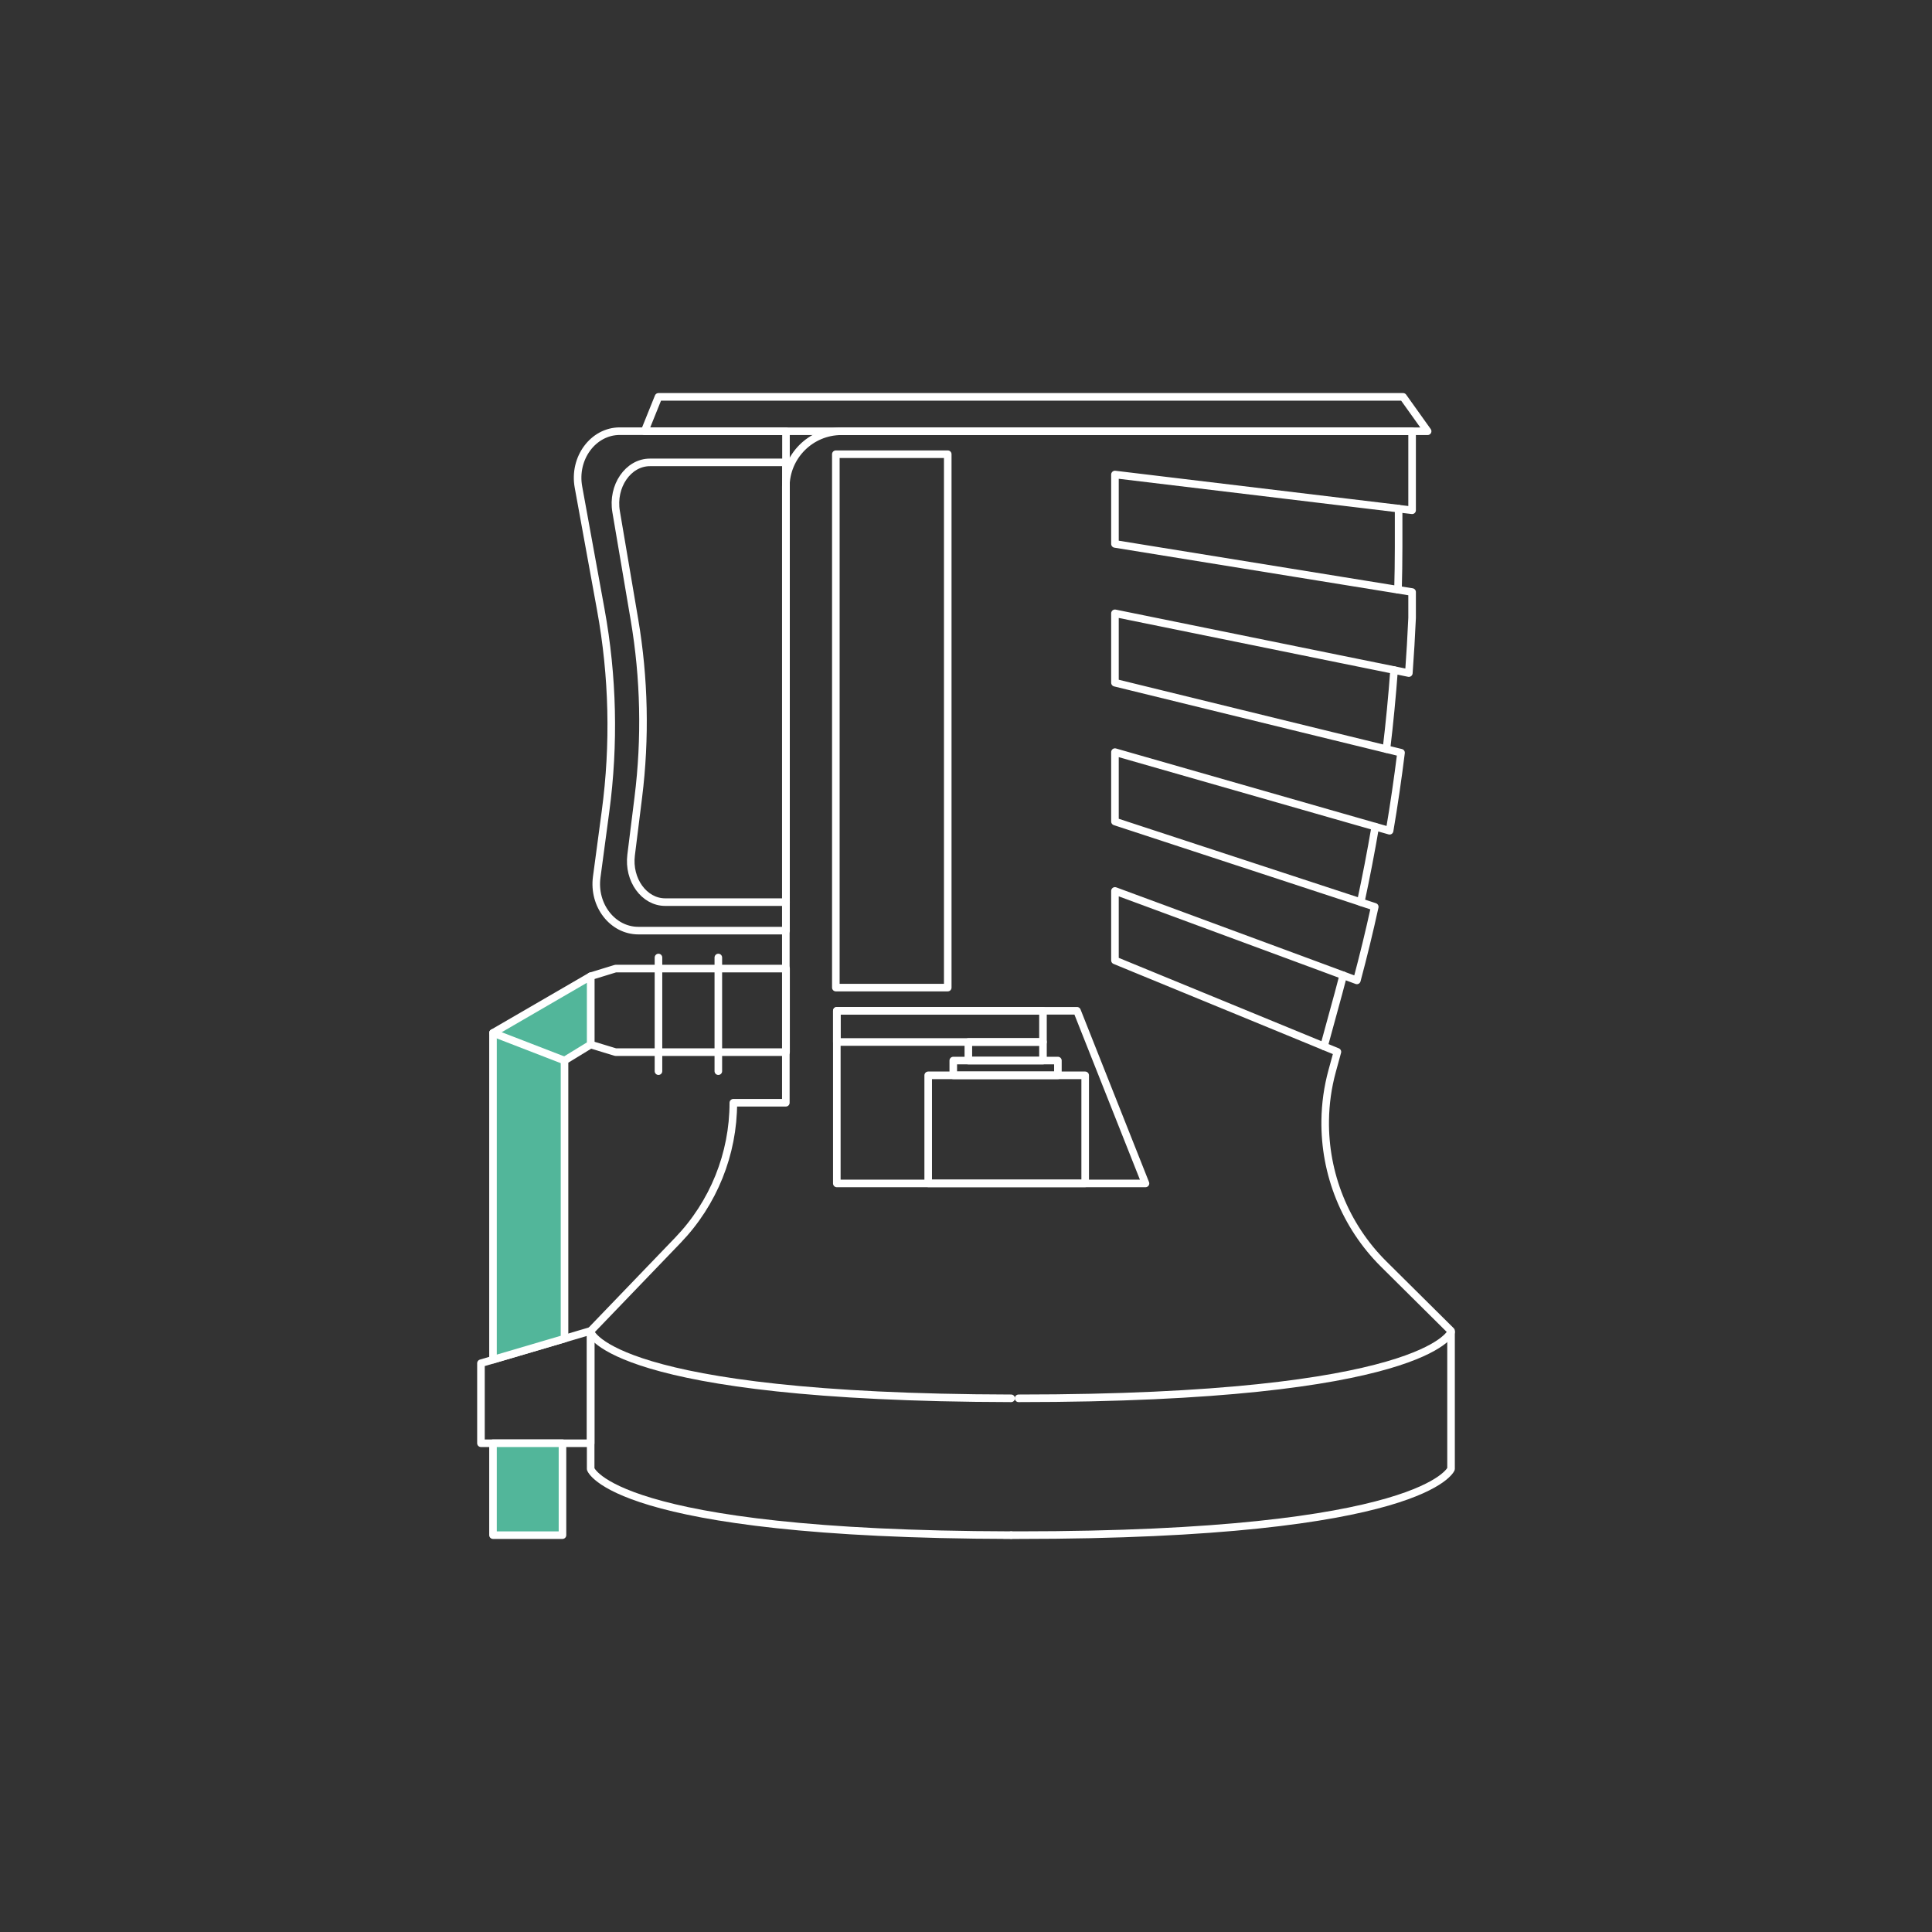 <?xml version="1.0" encoding="UTF-8"?><svg id="a" xmlns="http://www.w3.org/2000/svg" viewBox="0 0 255 255"><rect x="0" y="0" width="255" height="255" fill="#333333" stroke="none"/><defs><style>.b{fill:#52b69a;}.b,.c{stroke:#fff;stroke-linecap:round;stroke-linejoin:round;}.c{fill:none;}</style></defs><g><g><path class="c" d="M184,88.44l1.95,.4c.18-2.43,.32-4.86,.43-7.29v-3.41l-1.86-.3"/><path class="c" d="M177.29,128.73l1.8,.67c.86-3.22,1.65-6.46,2.36-9.71l-1.85-.61"/><polyline class="c" points="184.6 67.14 186.38 67.35 186.38 56.92 184.6 56.92"/><path class="c" d="M181.52,109.11l1.89,.54c.58-3.42,1.08-6.85,1.51-10.3l-1.92-.47"/><path class="c" d="M133.46,202.62c.33,0,.65,0,.98,0,53.68,0,57.08-8.74,57.08-8.74v-18.22l-8.88-8.81c-5.12-5.08-7.83-11.96-7.73-18.98,.03-2.18,.33-4.36,.92-6.52l.69-2.52-1.78-.73"/><path class="c" d="M132.46,202.62c.34,0,.67,0,1,0-52.73-.11-55.5-8.73-55.5-8.73v-18.22l11.52-11.98c4.69-4.88,7.31-11.38,7.31-18.14h6.93V64.27c0-4.06,3.29-7.35,7.35-7.35h73.53"/><path class="c" d="M147.16,99.27v9.16l27.59,9.05,4.85,1.59c.71-3.31,1.35-6.63,1.92-9.96l-6.15-1.76-28.21-8.08Z"/><path class="c" d="M147.16,117.6v9.16l26.37,10.84,1.22,.5,1.93-7.06c.21-.77,.41-1.54,.61-2.31l-3.15-1.17-26.98-9.97Z"/><path class="c" d="M147.16,80.95v9.16l28.83,7.06,7,1.71c.42-3.47,.75-6.95,1.01-10.44l-7.39-1.5-29.45-5.99Z"/><path class="c" d="M147.16,62.63v9.16l30.07,4.87,7.29,1.18c.05-1.87,.08-3.74,.08-5.62v-5.09l-6.74-.81-30.7-3.69Z"/></g><rect class="c" x="110.32" y="59.95" width="14.77" height="70.4"/><polygon class="c" points="188.43 56.92 85.08 56.92 86.91 52.38 185.19 52.38 188.43 56.92"/><path class="c" d="M103.75,122.83h-19.49c-3.4,0-6-3.34-5.5-7.07l1.16-8.66c1.19-8.85,.98-17.85-.62-26.62l-2.95-16.19c-.7-3.81,1.94-7.38,5.45-7.38h21.94V122.83Z"/><polygon class="c" points="151.19 156.2 110.45 156.2 110.45 133.41 142.15 133.41 151.19 156.2"/><polygon class="c" points="77.96 137.87 81.25 138.87 103.75 138.87 103.75 127.84 81.25 127.84 77.96 128.85 77.96 137.87"/><polygon class="c" points="63.48 190.49 77.96 190.49 77.96 175.66 63.48 179.93 63.48 190.49"/><line class="c" x1="86.91" y1="126.38" x2="86.91" y2="141.38"/><line class="c" x1="94.81" y1="126.38" x2="94.81" y2="141.38"/><rect class="c" x="110.45" y="133.41" width="27.21" height="4.12"/><rect class="c" x="122.51" y="141.93" width="20.72" height="14.26"/><rect class="c" x="125.82" y="139.98" width="13.81" height="1.95"/><rect class="c" x="127.81" y="137.53" width="9.85" height="2.45"/><path class="c" d="M103.75,119.07h-15.95c-2.78,0-4.91-2.94-4.5-6.22l.95-7.62c.97-7.79,.8-15.72-.51-23.44l-2.42-14.26c-.57-3.36,1.59-6.5,4.46-6.5h17.96v58.04Z"/><polygon class="b" points="77.96 128.85 65.07 136.33 65.07 179.46 74.51 176.68 74.51 139.98 77.96 137.87 77.96 128.85"/><rect class="b" x="65.07" y="190.49" width="9.17" height="12.13"/><line class="c" x1="74.51" y1="139.98" x2="65.07" y2="136.33"/></g><path class="c" d="M134.44,184.56c53.68,0,57.08-8.74,57.08-8.74"/><path class="c" d="M133.46,184.56c-52.73-.11-55.5-8.73-55.5-8.73"/></svg>
